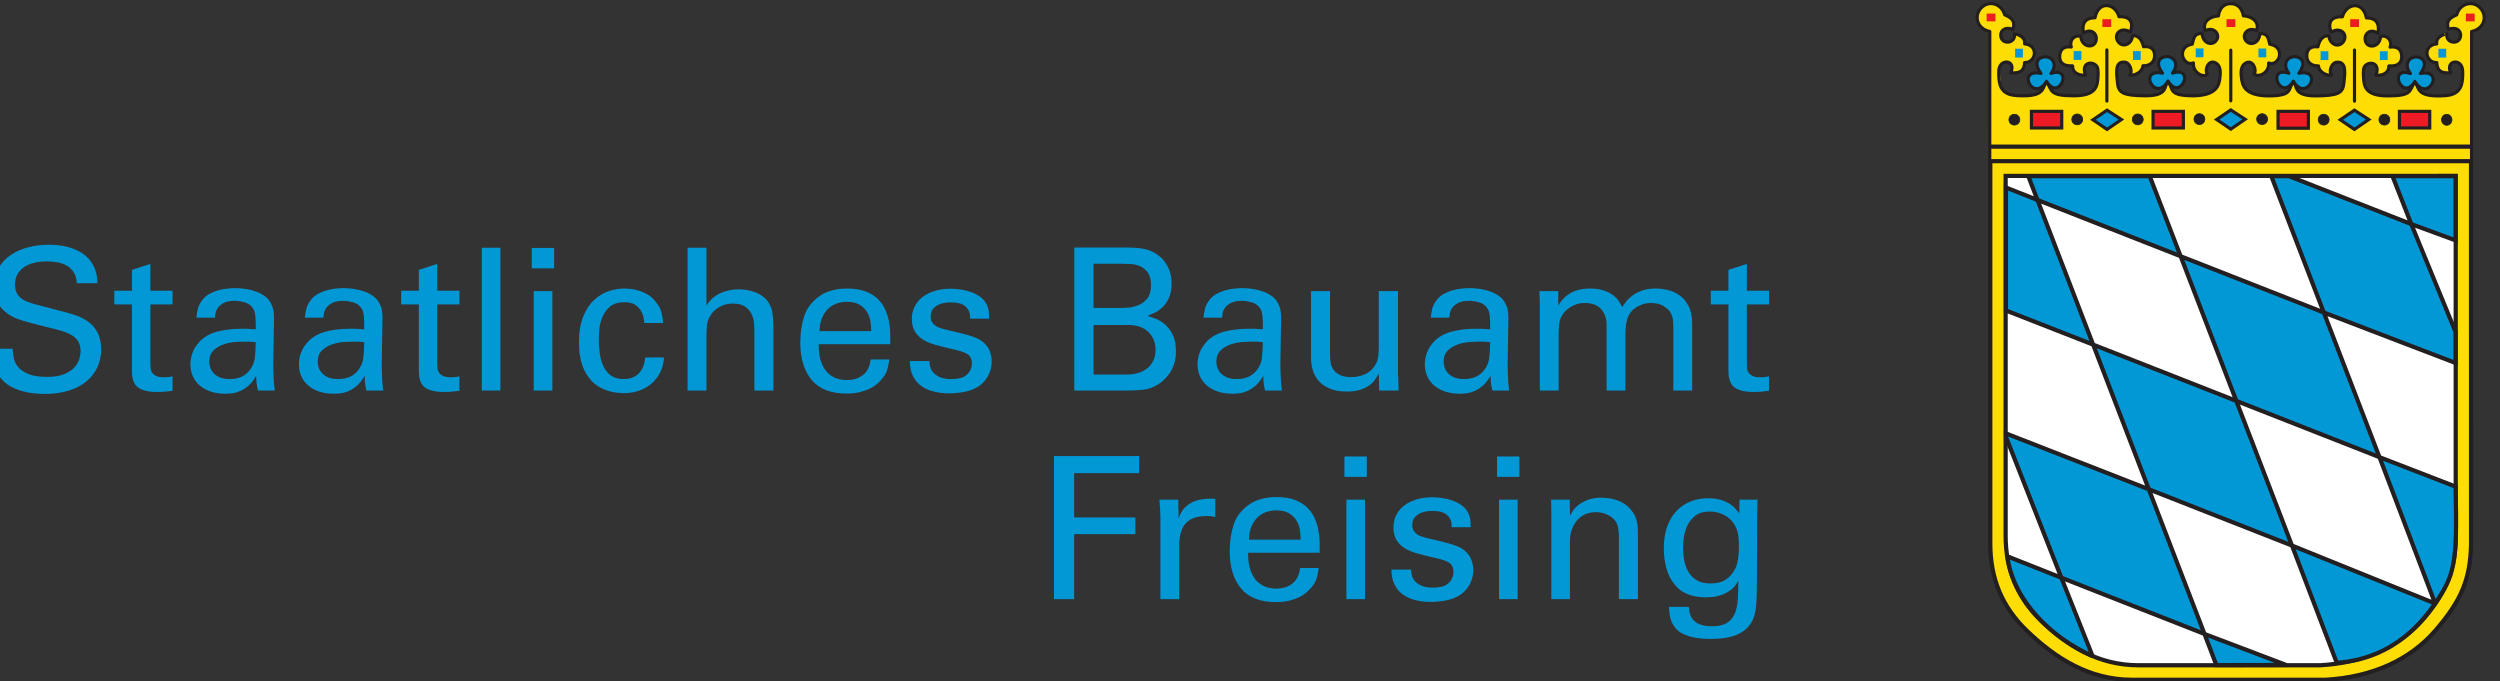 <svg height="86.922" viewBox="0 0 318.866 86.922" width="318.866" xmlns="http://www.w3.org/2000/svg" xmlns:xlink="http://www.w3.org/1999/xlink"><rect x="0" y="0" width="318.866" height="86.922" fill="#333333" stroke="none"/><clipPath id="a"><path d="m0 993h5953v-993h-5953z"/></clipPath><clipPath id="b"><path d="m0 993h5953v-993h-5953z"/></clipPath><clipPath id="c"><path d="m4960.63 796.535v-651.969h489.3v651.969z"/></clipPath><clipPath id="d"><path d="m4960.63 796.535v-651.969h489.3v651.969z"/></clipPath><clipPath id="e"><path d="m4960.63 796.535v-651.969h489.3v651.969z"/></clipPath><clipPath id="f"><path d="m4960.63 796.535v-651.969h489.3v651.969z"/></clipPath><clipPath id="g"><path d="m4960.63 796.535v-651.969h489.3v651.969z"/></clipPath><clipPath id="h"><path d="m4960.63 796.535v-651.969h489.3v651.969z"/></clipPath><clipPath id="i"><path d="m4960.63 796.535v-651.969h489.3v651.969z"/></clipPath><clipPath id="j"><path d="m4960.63 796.535v-651.969h489.3v651.969z"/></clipPath><clipPath id="k"><path d="m4960.63 796.535v-651.969h489.3v651.969z"/></clipPath><clipPath id="l"><path d="m4960.63 796.535v-651.969h489.3v651.969z"/></clipPath><clipPath id="m"><path d="m4960.63 796.535v-651.969h489.3v651.969z"/></clipPath><clipPath id="n"><path d="m4960.63 796.535v-651.969h489.3v651.969z"/></clipPath><clipPath id="o"><path d="m4960.63 796.535v-651.969h489.3v651.969z"/></clipPath><clipPath id="p"><path d="m4960.63 796.535v-651.969h489.3v651.969z"/></clipPath><clipPath id="q"><path d="m4960.63 796.535v-651.969h489.3v651.969z"/></clipPath><clipPath id="r"><path d="m4960.63 796.535v-651.969h489.3v651.969z"/></clipPath><clipPath id="s"><path d="m4960.63 796.535v-651.969h489.3v651.969z"/></clipPath><clipPath id="t"><path d="m4960.63 796.535v-651.969h489.3v651.969z"/></clipPath><clipPath id="u"><path d="m4960.63 796.535v-651.969h489.3v651.969z"/></clipPath><clipPath id="v"><path d="m4960.63 796.535v-651.969h489.3v651.969z"/></clipPath><clipPath id="w"><path d="m4960.63 796.535v-651.969h489.3v651.969z"/></clipPath><clipPath id="x"><path d="m4960.63 796.535v-651.969h489.3v651.969z"/></clipPath><clipPath id="y"><path d="m4960.63 796.535v-651.969h489.3v651.969z"/></clipPath><clipPath id="z"><path d="m4960.63 796.535v-651.969h489.3v651.969z"/></clipPath><clipPath id="A"><path d="m4960.63 796.535v-651.969h489.3v651.969z"/></clipPath><clipPath id="B"><path d="m4960.63 796.535v-651.969h489.3v651.969z"/></clipPath><clipPath id="C"><path d="m4960.63 796.535v-651.969h489.3v651.969z"/></clipPath><clipPath id="D"><path d="m4960.63 796.535v-651.969h489.3v651.969z"/></clipPath><clipPath id="E"><path d="m4960.63 796.535v-651.969h489.3v651.969z"/></clipPath><clipPath id="F"><path d="m4960.63 796.535v-651.969h489.3v651.969z"/></clipPath><clipPath id="G"><path d="m4960.63 796.535v-651.969h489.3v651.969z"/></clipPath><clipPath id="H"><path d="m4960.63 796.535v-651.969h489.3v651.969z"/></clipPath><clipPath id="I"><path d="m4960.63 796.535v-651.969h489.3v651.969z"/></clipPath><clipPath id="J"><path d="m4960.63 796.535v-651.969h489.3v651.969z"/></clipPath><clipPath id="K"><path d="m4960.63 796.535v-651.969h489.3v651.969z"/></clipPath><clipPath id="L"><path d="m4960.63 796.535v-651.969h489.3v651.969z"/></clipPath><clipPath id="M"><path d="m4960.63 796.535v-651.969h489.3v651.969z"/></clipPath><clipPath id="N"><path d="m4960.63 796.535v-651.969h489.3v651.969z"/></clipPath><clipPath id="O"><path d="m4960.63 796.535v-651.969h489.3v651.969z"/></clipPath><clipPath id="P"><path d="m4960.63 796.535v-651.969h489.3v651.969z"/></clipPath><clipPath id="Q"><path d="m4960.63 796.535v-651.969h489.3v651.969z"/></clipPath><clipPath id="R"><path d="m4960.63 796.535v-651.969h489.3v651.969z"/></clipPath><clipPath id="S"><path d="m4960.63 796.535v-651.969h489.3v651.969z"/></clipPath><clipPath id="T"><path d="m4960.63 796.535v-651.969h489.3v651.969z"/></clipPath><clipPath id="U"><path d="m4960.63 796.535v-651.969h489.3v651.969z"/></clipPath><clipPath id="V"><path d="m4960.63 796.535v-651.969h489.3v651.969z"/></clipPath><clipPath id="W"><path d="m4960.63 796.535v-651.969h489.3v651.969z"/></clipPath><clipPath id="X"><path d="m4960.63 796.535v-651.969h489.3v651.969z"/></clipPath><clipPath id="Y"><path d="m4960.63 796.535v-651.969h489.3v651.969z"/></clipPath><clipPath id="Z"><path d="m4960.63 796.535v-651.969h489.3v651.969z"/></clipPath><clipPath id="aa"><path d="m4960.63 796.535v-651.969h489.3v651.969z"/></clipPath><clipPath id="ab"><path d="m4960.63 796.535v-651.969h489.3v651.969z"/></clipPath><clipPath id="ac"><path d="m4960.63 796.535v-651.969h489.3v651.969z"/></clipPath><clipPath id="ad"><path d="m4960.63 796.535v-651.969h489.3v651.969z"/></clipPath><clipPath id="ae"><path d="m4960.63 796.535v-651.969h489.3v651.969z"/></clipPath><clipPath id="af"><path d="m4960.63 796.535v-651.969h489.3v651.969z"/></clipPath><clipPath id="ag"><path d="m4960.63 796.535v-651.969h489.3v651.969z"/></clipPath><clipPath id="ah"><path d="m4960.63 796.535v-651.969h489.3v651.969z"/></clipPath><clipPath id="ai"><path d="m4960.63 796.535v-651.969h489.3v651.969z"/></clipPath><clipPath id="aj"><path d="m4960.63 796.535v-651.969h489.3v651.969z"/></clipPath><clipPath id="ak"><path d="m4960.63 796.535v-651.969h489.3v651.969z"/></clipPath><clipPath id="al"><path d="m4960.63 796.535v-651.969h489.3v651.969z"/></clipPath><clipPath id="am"><path d="m4960.63 796.535v-651.969h489.3v651.969z"/></clipPath><path clip-path="url(#a)" d="m4076.81 223.938h19.38v62.32h58.71v15.961h-58.71v42.558h62.32v16.34h-81.7zm102.09 0h18.05v50.73c0 4.051.38 7.852 1.14 11.398.76 3.547 2.09 6.618 3.99 9.215 1.9 2.594 4.53 4.625 7.88 6.082 3.36 1.453 7.7 2.184 13.02 2.184h2.85c.88 0 1.64-.067 2.28-.192 1.52-.253 2.66-.507 3.42-.757v17.48c-1.52.125-3.3.188-5.32.188-2.03 0-4.37-.188-7.03-.571-2.03-.254-4.18-.757-6.46-1.519-2.28-.758-4.5-1.867-6.65-3.324-2.16-1.457-4.09-3.325-5.8-5.606-1.71-2.277-3.01-5.066-3.89-8.359l-.38 18.429h-18.05c.25-3.168.47-6.363.66-9.593.19-3.231.29-6.493.29-9.785zm84.91 57c.12 5.32 1.01 9.75 2.66 13.3 1.64 3.543 3.7 6.426 6.17 8.645 2.47 2.215 5.23 3.801 8.27 4.75s6.01 1.426 8.93 1.426c5.44 0 9.75-1.047 12.92-3.137 3.16-2.09 5.54-4.594 7.12-7.504 1.58-2.918 2.57-5.984 2.95-9.215.38-3.23.57-5.984.57-8.265zm67.83-12.54v9.309c0 3.672-.35 7.504-1.05 11.496-.7 3.988-1.87 7.914-3.51 11.777-1.65 3.864-3.99 7.348-7.03 10.454-3.04 3.101-7 5.601-11.88 7.504-4.88 1.898-10.86 2.847-17.95 2.847-1.4 0-3.11-.062-5.13-.187-2.03-.129-4.21-.446-6.56-.95-2.34-.507-4.75-1.207-7.22-2.089-2.47-.891-4.84-2.157-7.12-3.801-7.48-5.195-12.48-11.625-15.01-19.285-2.54-7.664-3.8-16.184-3.8-25.555 0-15.078 3.61-26.98 10.83-35.723 7.22-8.738 18.36-13.109 33.44-13.109 4.81 0 9.02.445 12.63 1.332s6.75 1.961 9.41 3.23c2.66 1.262 4.87 2.661 6.65 4.18 1.77 1.52 3.16 2.848 4.18 3.988 3.42 3.672 5.57 7.317 6.46 10.926.88 3.61 1.45 6.617 1.71 9.024h-17.86c-.76-6.84-3.23-11.844-7.41-15.008-4.18-3.168-9.19-4.75-15.01-4.75-4.94 0-9.16.855-12.64 2.562-3.48 1.711-6.33 4.118-8.55 7.223-2.22 3.102-3.83 6.742-4.84 10.926-1.02 4.179-1.46 8.738-1.33 13.679zm25.63-44.46h17.86v95.378h-17.86zm-1.9 117.23h21.47v19.57h-21.47zm45.1-88.922c0-5.699 1.02-10.543 3.05-14.535 2.02-3.988 4.77-7.188 8.26-9.594 3.48-2.406 7.47-4.152 11.97-5.226 4.49-1.075 9.15-1.614 13.96-1.614 4.94 0 9.85.446 14.73 1.328 4.87.891 9.4 2.598 13.58 5.133 3.55 2.153 6.59 5.383 9.12 9.688 2.54 4.304 3.81 9.121 3.81 14.441 0 3.039-.55 6.11-1.62 9.215-1.08 3.102-2.95 5.918-5.61 8.453-1.39 1.266-2.91 2.375-4.56 3.328-1.64.95-3.83 1.899-6.55 2.848-2.73.949-6.21 1.965-10.45 3.043-4.25 1.074-9.66 2.375-16.25 3.894-1.27.379-2.66.79-4.18 1.235-1.52.441-2.97 1.105-4.37 1.996-1.39.883-2.56 2.055-3.51 3.512s-1.42 3.261-1.42 5.418c0 3.418.88 6.046 2.66 7.882 1.77 1.836 3.79 3.2 6.07 4.086 2.29.883 4.47 1.391 6.56 1.52 2.09.125 3.45.191 4.08.191 1.65 0 3.55-.129 5.7-.383 2.16-.253 4.21-.917 6.18-1.992 1.96-1.078 3.58-2.66 4.84-4.75 1.27-2.09 1.84-4.91 1.71-8.457h18.24c0 2.028-.09 4.18-.28 6.461s-.92 4.75-2.19 7.41c-1.39 2.786-3.41 5.129-6.07 7.032-2.66 1.898-5.58 3.418-8.75 4.558-3.16 1.141-6.46 1.961-9.88 2.469-3.42.504-6.65.762-9.69.762-5.57 0-10.64-.7-15.2-2.09-4.55-1.395-8.45-3.324-11.68-5.797-3.23-2.469-5.77-5.508-7.6-9.117-1.84-3.614-2.75-7.571-2.75-11.875 0-4.942.98-8.996 2.94-12.16 1.96-3.168 4.59-5.766 7.88-7.793 3.3-2.028 7.19-3.676 11.69-4.938 4.49-1.269 9.22-2.473 14.15-3.609 3.55-.762 6.66-1.524 9.32-2.281 2.66-.762 4.84-1.618 6.55-2.567s2.97-2.183 3.8-3.703c.82-1.52 1.24-3.422 1.24-5.699 0-3.297-1.02-6.274-3.05-8.934-1.9-2.406-4.24-4.019-7.02-4.844-2.79-.824-6.02-1.234-9.7-1.234-4.3 0-7.82.57-10.54 1.711-2.73 1.141-4.88 2.562-6.46 4.273-1.59 1.711-2.63 3.579-3.14 5.606-.5 2.023-.75 3.926-.75 5.699zm103.17-28.308h17.86v95.378h-17.86zm-1.9 117.23h21.47v19.57h-21.47zm52.05-117.23h17.85v54.91c0 4.812.7 8.992 2.09 12.539 1.4 3.547 3.23 6.523 5.52 8.929 2.27 2.407 4.9 4.18 7.88 5.321 2.98 1.14 6.11 1.711 9.41 1.711 3.03 0 6.04-.539 9.02-1.618 2.98-1.074 5.6-2.691 7.89-4.843 2.15-2.157 3.54-4.625 4.18-7.41.63-2.789.94-5.766.94-8.93v-60.609h18.25v64.789c0 7.343-1.4 13.171-4.18 17.48-2.79 4.305-6.09 7.566-9.89 9.785-3.8 2.215-7.63 3.641-11.49 4.274-3.87.632-6.87.953-9.03.953-5.44 0-10-.731-13.68-2.188-3.67-1.457-6.68-3.133-9.02-5.035-2.35-1.898-4.12-3.801-5.32-5.699-1.21-1.899-2.06-3.359-2.57-4.371l-.19 15.39h-17.86l.2-11.019zm139.23 18.238c-3.43 2.152-6.09 4.91-7.98 8.265-1.9 3.356-3.2 7.032-3.9 11.02-.7 3.992-1.05 7.82-1.05 11.496 0 3.039.29 6.555.86 10.547.57 3.988 1.74 7.789 3.51 11.398 1.78 3.61 4.34 6.68 7.7 9.215 3.36 2.531 7.89 3.801 13.59 3.801 4.05 0 7.88-.762 11.49-2.281 3.61-1.52 6.62-3.547 9.03-6.078 2.4-2.536 4.24-5.606 5.51-9.215 1.26-3.614 1.9-8.457 1.9-14.535 0-4.309-.16-7.918-.48-10.832s-.76-5.387-1.33-7.411c-.57-2.027-1.27-3.738-2.09-5.128-.82-1.395-1.68-2.727-2.57-3.993-2.15-2.914-4.84-5.222-8.07-6.933s-7.5-2.567-12.82-2.567c-5.45 0-9.89 1.078-13.3 3.231zm-26.41-25.649c.12-2.152.31-4.398.57-6.746.25-2.34.82-4.652 1.71-6.933.88-2.282 2.15-4.465 3.79-6.555 1.65-2.09 3.93-3.895 6.85-5.414 2.91-1.524 6.58-2.758 11.02-3.707 4.43-.949 9.81-1.426 16.15-1.426 3.29 0 6.84.192 10.64.57 3.8.379 7.5 1.141 11.11 2.282 3.61 1.14 7 2.847 10.17 5.129 3.16 2.281 5.76 5.32 7.79 9.121.88 1.773 1.64 3.769 2.28 5.984.63 2.219 1.1 4.844 1.42 7.887.32 3.039.54 6.648.67 10.828.12 4.18.18 9.121.18 14.82l.2 59.66.38 17.289h-17.29l-.2-13.109c-1.01 1.266-2.21 2.723-3.6 4.371-1.4 1.645-3.27 3.231-5.61 4.75-2.34 1.52-5.2 2.785-8.55 3.801-3.36 1.012-7.44 1.519-12.25 1.519-5.83 0-11.31-.984-16.44-2.945-5.13-1.965-9.63-4.941-13.49-8.93-3.86-3.992-6.9-8.996-9.12-15.011-2.22-6.016-3.33-13.078-3.33-21.184 0-6.461.8-12.73 2.38-18.812 1.58-6.078 4.4-11.528 8.46-16.34 2.02-2.535 4.27-4.559 6.74-6.078 2.47-1.52 5-2.692 7.6-3.516 2.59-.824 5.19-1.394 7.79-1.711 2.6-.316 4.97-.473 7.12-.473 1.4 0 3.46.094 6.18.286 2.72.187 5.64.82 8.74 1.898 3.1 1.074 6.14 2.691 9.12 4.844 2.98 2.152 5.42 5.195 7.32 9.121 0-6.461-.16-12.383-.48-17.766s-1.27-10.004-2.85-13.871c-1.58-3.859-4.08-6.867-7.5-9.023-3.42-2.153-8.24-3.231-14.44-3.231-4.18 0-7.67.477-10.45 1.426-2.79.949-5.04 2.25-6.75 3.895-1.71 1.648-2.94 3.609-3.71 5.89-.75 2.281-1.2 4.75-1.32 7.41z" fill="#0298d6" transform="matrix(.133 0 0 -.133 -407.789 106.198)"/><path clip-path="url(#b)" d="m3058.42 464.027c0-1.648.06-3.547.19-5.699.12-2.156.44-4.437.95-6.84.5-2.41 1.3-4.91 2.37-7.508 1.08-2.597 2.57-5.16 4.47-7.695 2.66-3.418 5.89-6.172 9.69-8.262 3.8-2.089 7.7-3.675 11.68-4.75 4-1.074 7.86-1.773 11.59-2.089 3.74-.317 6.94-.477 9.6-.477 8.74 0 16.5 1.078 23.27 3.231 6.78 2.152 12.45 5.16 17.01 9.023s8.01 8.391 10.35 13.586c2.35 5.191 3.52 10.832 3.52 16.91 0 1.391-.13 3.231-.38 5.512-.26 2.277-.83 4.683-1.71 7.219-.89 2.531-2.25 5.062-4.09 7.597-1.83 2.535-4.34 4.875-7.5 7.031-2.03 1.266-3.93 2.344-5.7 3.231-1.78.887-4.15 1.805-7.12 2.754-2.98.953-6.94 2.058-11.88 3.328-4.94 1.262-11.46 2.973-19.57 5.129-4.18 1.012-7.82 2.055-10.93 3.133-3.1 1.074-5.67 2.375-7.69 3.894-2.03 1.524-3.55 3.356-4.56 5.512-1.02 2.152-1.52 4.75-1.52 7.789 0 6.84 2.69 12.258 8.08 16.246 5.38 3.988 12.82 5.984 22.32 5.984 3.42 0 6.77-.285 10.07-.855 3.29-.57 6.3-1.613 9.02-3.133 2.73-1.519 4.98-3.644 6.75-6.367s2.78-6.238 3.04-10.543h19.76c-.13 1.391-.26 3.008-.38 4.844-.13 1.836-.48 3.769-1.05 5.797-.57 2.023-1.39 4.113-2.46 6.269-1.08 2.152-2.57 4.305-4.47 6.457-2.79 3.043-5.93 5.445-9.41 7.223-3.48 1.773-7 3.133-10.54 4.086-3.55.949-6.97 1.547-10.26 1.804-3.3.25-6.08.379-8.36.379-6.46 0-12.83-.793-19.1-2.371-6.27-1.582-11.84-3.988-16.72-7.211-4.87-3.226-8.83-7.367-11.87-12.425-3.04-5.059-4.56-11.067-4.56-18.024 0-4.555.98-9.234 2.95-14.039 1.96-4.805 5.72-9.105 11.3-12.898 1.77-1.141 3.73-2.184 5.89-3.133 2.15-.949 4.68-1.867 7.6-2.75 2.91-.887 6.3-1.836 10.16-2.848 3.87-1.012 8.39-2.148 13.59-3.414 4.81-1.137 9.15-2.273 13.01-3.414 3.87-1.137 7.19-2.527 9.98-4.172 2.78-1.644 4.91-3.703 6.36-6.168 1.46-2.465 2.19-5.594 2.19-9.39 0-1.77-.35-4.016-1.05-6.735-.69-2.719-2.15-5.41-4.37-8.062-2.22-2.657-5.44-4.934-9.68-6.832-4.25-1.899-9.92-2.844-17.01-2.844-7.86 0-14 .973-18.43 2.926-4.43 1.945-7.7 4.304-9.79 7.074-2.09 2.766-3.39 5.691-3.89 8.773-.51 3.078-.83 5.817-.95 8.207zm117.28 42.559h16.91v-63.648c0-7.856 1.97-13.208 5.89-16.055 3.93-2.852 10.01-4.278 18.25-4.278 3.29 0 6.17.129 8.64.383s4.53.508 6.18.758v13.871c-.77-.254-1.94-.476-3.52-.664-1.59-.191-3.26-.285-5.03-.285-3.17 0-5.61.441-7.32 1.328s-2.98 1.965-3.8 3.231c-.83 1.265-1.3 2.66-1.42 4.179-.13 1.52-.19 2.852-.19 3.992v57.188h21.28v13.109h-21.28v25.653l-17.68-5.7v-19.953h-16.91zm135.3-44.934c-.12-2.468-.32-4.656-.57-6.554-.25-1.903-.66-3.61-1.23-5.129-.57-1.524-1.36-3.106-2.38-4.75-4.43-6.84-11.21-10.262-20.33-10.262-4.05 0-7.35.57-9.88 1.711s-4.53 2.562-5.98 4.273c-1.46 1.711-2.47 3.516-3.04 5.414-.57 1.903-.86 3.614-.86 5.133 0 4.813 1.46 8.547 4.37 11.207 2.92 2.66 6.3 4.59 10.17 5.797 3.86 1.203 7.69 1.899 11.49 2.09s6.59.285 8.36.285c2.15 0 3.99-.031 5.51-.094 1.52-.066 3.1-.222 4.75-.476-.13-3.297-.25-6.176-.38-8.645zm18.62-37.714c-.38 2.402-.66 4.941-.85 7.597-.19 2.66-.32 5.133-.38 7.41-.07 2.282-.13 4.243-.19 5.891-.07 1.644-.1 2.66-.1 3.043l.76 45.598c0 2.152-.16 4.398-.47 6.746-.32 2.34-1.24 4.968-2.76 7.882-1.27 2.407-3.1 4.497-5.51 6.274-2.41 1.769-5.13 3.226-8.17 4.367s-6.3 1.996-9.78 2.567c-3.49.57-6.94.855-10.36.855-2.53 0-5.22-.16-8.07-.477-2.85-.316-5.64-.855-8.36-1.613-2.73-.762-5.36-1.805-7.89-3.137-2.53-1.328-4.69-3.007-6.46-5.035-2.78-3.293-4.53-6.492-5.22-9.593-.7-3.106-1.18-5.922-1.43-8.458h17.86c0 .887.16 2.25.48 4.086.31 1.836 1.1 3.641 2.37 5.414 1.27 1.774 3.17 3.329 5.7 4.657 2.53 1.332 6.08 1.996 10.64 1.996 2.53 0 5.48-.445 8.84-1.332 3.35-.887 5.92-2.535 7.69-4.938.89-1.015 1.55-2.156 2-3.422.44-1.265.76-2.691.95-4.273.19-1.586.31-3.484.38-5.699.06-2.219.09-4.785.09-7.696-2.79.25-5.06.411-6.84.473-1.77.063-3.8.098-6.08.098-1.9 0-4.21-.067-6.93-.192-2.73-.129-5.61-.414-8.65-.855-3.04-.445-6.08-1.078-9.12-1.899-3.04-.828-5.83-1.933-8.36-3.328-3.54-2.027-6.4-4.273-8.55-6.742-2.15-2.473-3.83-4.941-5.03-7.41-1.21-2.473-2.03-4.91-2.47-7.316-.45-2.407-.67-4.559-.67-6.461 0-3.926.73-7.598 2.19-11.02 1.45-3.418 3.61-6.398 6.46-8.93 2.85-2.535 6.36-4.531 10.54-5.984s8.99-2.184 14.44-2.184c2.03 0 4.28.161 6.75.473 2.47.32 5.03 1.078 7.69 2.281s5.29 2.946 7.89 5.227c2.59 2.277 4.97 5.379 7.12 9.309 0-2.536.13-4.942.38-7.219.25-2.281.7-4.629 1.33-7.031zm85.41 37.714c-.13-2.468-.32-4.656-.57-6.554-.26-1.903-.67-3.61-1.24-5.129-.57-1.524-1.36-3.106-2.37-4.75-4.44-6.84-11.21-10.262-20.33-10.262-4.06 0-7.35.57-9.88 1.711-2.54 1.141-4.53 2.562-5.99 4.273-1.45 1.711-2.47 3.516-3.04 5.414-.57 1.903-.85 3.614-.85 5.133 0 4.813 1.45 8.547 4.37 11.207 2.91 2.66 6.3 4.59 10.16 5.797 3.87 1.203 7.7 1.899 11.5 2.09s6.58.285 8.36.285c2.15 0 3.99-.031 5.51-.094 1.52-.066 3.1-.222 4.75-.476-.13-3.297-.26-6.176-.38-8.645zm18.62-37.714c-.38 2.402-.67 4.941-.86 7.597-.19 2.66-.32 5.133-.38 7.41-.06 2.282-.12 4.243-.19 5.891-.06 1.644-.09 2.66-.09 3.043l.76 45.598c0 2.152-.16 4.398-.48 6.746-.32 2.34-1.23 4.968-2.75 7.882-1.27 2.407-3.11 4.497-5.51 6.274-2.41 1.769-5.13 3.226-8.17 4.367s-6.3 1.996-9.79 2.567c-3.48.57-6.93.855-10.35.855-2.54 0-5.23-.16-8.08-.477-2.85-.316-5.63-.855-8.36-1.613-2.72-.762-5.35-1.805-7.88-3.137-2.54-1.328-4.69-3.007-6.46-5.035-2.79-3.293-4.53-6.492-5.23-9.593-.7-3.106-1.17-5.922-1.42-8.458h17.86c0 .887.16 2.25.47 4.086.32 1.836 1.11 3.641 2.38 5.414 1.26 1.774 3.16 3.329 5.7 4.657 2.53 1.332 6.08 1.996 10.64 1.996 2.53 0 5.47-.445 8.83-1.332s5.92-2.535 7.7-4.938c.88-1.015 1.55-2.156 1.99-3.422.45-1.265.76-2.691.95-4.273.19-1.586.32-3.484.38-5.699.07-2.219.1-4.785.1-7.696-2.79.25-5.07.411-6.84.473-1.78.063-3.8.098-6.08.098-1.9 0-4.22-.067-6.94-.192-2.72-.129-5.6-.414-8.64-.855-3.04-.445-6.08-1.078-9.12-1.899-3.04-.828-5.83-1.933-8.36-3.328-3.55-2.027-6.4-4.273-8.55-6.742-2.16-2.473-3.84-4.941-5.04-7.41-1.2-2.473-2.02-4.91-2.47-7.316-.44-2.407-.66-4.559-.66-6.461 0-3.926.72-7.598 2.18-11.02 1.46-3.418 3.61-6.398 6.46-8.93 2.85-2.535 6.37-4.531 10.55-5.984s8.99-2.184 14.44-2.184c2.02 0 4.27.161 6.74.473 2.47.32 5.04 1.078 7.7 2.281s5.29 2.946 7.88 5.227c2.6 2.277 4.97 5.379 7.13 9.309 0-2.536.12-4.942.38-7.219.25-2.281.69-4.629 1.33-7.031zm17.17 82.648h16.91v-63.648c0-7.856 1.97-13.208 5.9-16.055 3.92-2.852 10-4.278 18.23-4.278 3.3 0 6.18.129 8.65.383s4.53.508 6.17.758v13.871c-.76-.254-1.93-.476-3.51-.664-1.59-.191-3.26-.285-5.04-.285-3.17 0-5.6.441-7.31 1.328s-2.98 1.965-3.8 3.231c-.83 1.265-1.3 2.66-1.43 4.179-.13 1.52-.19 2.852-.19 3.992v57.188h21.28v13.109h-21.28v25.653l-17.67-5.7v-19.953h-16.91zm77.25-82.648h17.87v136.988h-17.87zm49.86 0h17.86v95.378h-17.86zm-1.9 117.23h21.47v19.57h-21.47zm126.05-52.441c-.26 2.66-.76 5.859-1.52 9.593-.76 3.739-2.92 7.633-6.46 11.688-2.16 2.66-4.6 4.75-7.32 6.269-2.72 1.52-5.44 2.688-8.17 3.516-2.72.82-5.32 1.359-7.79 1.613s-4.46.379-5.98.379c-4.82 0-9.76-.824-14.82-2.469-5.07-1.648-9.74-4.433-14.02-8.359s-7.8-9.215-10.55-15.863c-2.75-6.653-4.12-14.918-4.12-24.797 0-4.942.31-9.309.96-13.109.64-3.801 1.5-7.157 2.59-10.071 1.08-2.914 2.33-5.449 3.74-7.601 1.41-2.153 2.82-4.055 4.22-5.7 2.56-2.785 5.34-5.003 8.32-6.648 2.99-1.648 5.91-2.883 8.76-3.707 2.85-.82 5.54-1.359 8.08-1.613 2.53-.254 4.62-.379 6.27-.379 5.82 0 11.08.918 15.77 2.754 4.68 1.836 8.67 4.304 11.97 7.41 3.29 3.101 5.85 6.711 7.69 10.828s2.88 8.519 3.14 13.207h-18.05c-.13-2.281-.57-4.656-1.33-7.125-.76-2.473-1.94-4.723-3.52-6.746-1.58-2.027-3.67-3.676-6.27-4.942-2.6-1.265-5.79-1.898-9.59-1.898-4.82 0-8.74 1.047-11.78 3.137s-5.45 4.906-7.22 8.453c-1.78 3.543-3.01 7.566-3.71 12.066-.69 4.492-1.04 9.215-1.04 14.153 0 1.773.12 4.656.38 8.644.25 3.992 1.14 8.012 2.66 12.067 1.52 4.054 3.95 7.601 7.31 10.64s8.14 4.559 14.35 4.559c4.3 0 7.69-.824 10.16-2.469 2.47-1.648 4.34-3.582 5.61-5.797 1.26-2.215 2.09-4.433 2.47-6.648.38-2.219.63-3.895.76-5.035zm23.4-64.789h18.06v50.539c0 2.914.12 6.332.37 10.261.26 3.922 1.14 7.219 2.66 9.879.64 1.141 1.53 2.438 2.66 3.895 1.15 1.453 2.63 2.851 4.47 4.179 1.84 1.332 4.02 2.438 6.56 3.325 2.53.886 5.44 1.332 8.74 1.332 5.06 0 8.99-1.016 11.78-3.039 2.78-2.028 4.84-4.465 6.17-7.317 1.33-2.851 2.09-5.797 2.28-8.836s.29-5.636.29-7.789v-56.429h18.24v59.66c0 3.418-.1 6.332-.29 8.738s-.41 4.465-.67 6.176c-.25 1.711-.57 3.101-.94 4.179-.38 1.075-.83 2.122-1.33 3.137-1.4 2.91-3.27 5.348-5.61 7.313-2.35 1.964-4.91 3.515-7.69 4.656-2.79 1.141-5.64 1.961-8.55 2.469-2.92.507-5.64.761-8.18.761-6.71 0-12.82-1.363-18.33-4.086-5.51-2.726-9.72-6.621-12.63-11.683v55.668h-18.06zm126.5 57c.13 5.32 1.02 9.75 2.66 13.3 1.65 3.543 3.71 6.426 6.18 8.645 2.47 2.215 5.23 3.801 8.27 4.75s6.01 1.426 8.93 1.426c5.44 0 9.75-1.047 12.92-3.137 3.16-2.09 5.54-4.594 7.12-7.504 1.58-2.918 2.57-5.984 2.95-9.215.38-3.23.57-5.984.57-8.265zm67.84-12.54v9.309c0 3.672-.36 7.504-1.05 11.496-.7 3.988-1.87 7.914-3.51 11.777-1.65 3.864-3.99 7.348-7.03 10.454-3.04 3.101-7 5.601-11.88 7.504-4.88 1.898-10.86 2.847-17.96 2.847-1.39 0-3.1-.062-5.12-.187-2.03-.129-4.22-.446-6.56-.95-2.34-.507-4.75-1.207-7.22-2.089-2.47-.891-4.85-2.157-7.12-3.801-7.48-5.195-12.48-11.625-15.01-19.285-2.54-7.664-3.81-16.184-3.81-25.555 0-15.078 3.62-26.98 10.84-35.723 7.22-8.738 18.36-13.109 33.44-13.109 4.81 0 9.02.445 12.63 1.332s6.75 1.961 9.41 3.23c2.66 1.262 4.87 2.661 6.65 4.18 1.77 1.52 3.16 2.848 4.18 3.988 3.42 3.672 5.57 7.317 6.46 10.926.88 3.61 1.45 6.617 1.71 9.024h-17.86c-.76-6.84-3.23-11.844-7.41-15.008-4.18-3.168-9.19-4.75-15.01-4.75-4.95 0-9.16.855-12.64 2.562-3.49 1.711-6.33 4.118-8.55 7.223-2.22 3.102-3.83 6.742-4.85 10.926-1.01 4.179-1.45 8.738-1.32 13.679zm18.81-16.152c0-5.699 1.01-10.543 3.04-14.535 2.02-3.988 4.78-7.188 8.26-9.594s7.47-4.152 11.97-5.226c4.49-1.075 9.15-1.614 13.97-1.614 4.93 0 9.84.446 14.72 1.328 4.87.891 9.41 2.598 13.59 5.133 3.54 2.153 6.58 5.383 9.12 9.688 2.53 4.304 3.8 9.121 3.8 14.441 0 3.039-.55 6.11-1.62 9.215-1.08 3.102-2.94 5.918-5.6 8.453-1.4 1.266-2.92 2.375-4.56 3.328-1.65.95-3.84 1.899-6.56 2.848s-6.21 1.965-10.45 3.043c-4.24 1.074-9.66 2.375-16.24 3.894-1.27.379-2.66.79-4.18 1.235-1.52.441-2.98 1.105-4.37 1.996-1.4.883-2.57 2.055-3.52 3.512s-1.42 3.261-1.42 5.418c0 3.418.88 6.046 2.66 7.882 1.77 1.836 3.8 3.2 6.08 4.086 2.28.883 4.46 1.391 6.55 1.52 2.09.125 3.45.191 4.09.191 1.64 0 3.54-.129 5.7-.383 2.15-.253 4.21-.917 6.17-1.992 1.96-1.078 3.58-2.66 4.85-4.75 1.26-2.09 1.83-4.91 1.71-8.457h18.24c0 2.028-.1 4.18-.29 6.461s-.92 4.75-2.18 7.41c-1.4 2.786-3.42 5.129-6.08 7.032-2.66 1.898-5.58 3.418-8.74 4.558-3.17 1.141-6.46 1.961-9.88 2.469-3.42.504-6.66.762-9.69.762-5.58 0-10.64-.7-15.2-2.09-4.56-1.395-8.46-3.324-11.69-5.797-3.23-2.469-5.76-5.508-7.6-9.117-1.83-3.614-2.75-7.571-2.75-11.875 0-4.942.98-8.996 2.94-12.16 1.96-3.168 4.59-5.766 7.89-7.793 3.29-2.028 7.18-3.676 11.68-4.938 4.5-1.269 9.22-2.473 14.16-3.609 3.54-.762 6.65-1.524 9.31-2.281 2.66-.762 4.84-1.618 6.55-2.567s2.98-2.183 3.8-3.703 1.24-3.422 1.24-5.699c0-3.297-1.02-6.274-3.05-8.934-1.89-2.406-4.24-4.019-7.02-4.844-2.79-.824-6.02-1.234-9.69-1.234-4.31 0-7.82.57-10.55 1.711-2.72 1.141-4.88 2.562-6.46 4.273s-2.63 3.579-3.13 5.606c-.51 2.023-.76 3.926-.76 5.699zm176.13 34.582h33.25c8.36 0 14.82-2.25 19.38-6.746s6.84-10.164 6.84-17.004c0-3.93-.7-7.383-2.09-10.355-1.4-2.977-3.33-5.45-5.8-7.41-2.47-1.965-5.32-3.454-8.55-4.465-3.23-1.016-6.74-1.52-10.54-1.52h-32.49zm0 58.707h27.36c2.66 0 5.57-.094 8.74-.281 3.16-.191 6.17-.953 9.02-2.281 2.85-1.332 5.23-3.391 7.13-6.176 1.9-2.789 2.85-6.777 2.85-11.969 0-5.449-1.18-9.629-3.52-12.543s-5.1-5.031-8.26-6.363c-3.17-1.328-6.34-2.121-9.5-2.375-3.17-.254-5.58-.379-7.22-.379h-26.6zm-18.43-121.597h49.97c5.44 0 10.76.25 15.96.757 5.19.508 10.19 2.344 15.01 5.512 1.14.762 2.62 1.93 4.46 3.516 1.84 1.582 3.67 3.64 5.51 6.175 1.84 2.532 3.39 5.571 4.65 9.118 1.27 3.547 1.91 7.664 1.91 12.351 0 6.586-1.05 11.969-3.14 16.149-2.09 4.179-4.59 7.507-7.5 9.976-2.92 2.469-5.93 4.274-9.03 5.414-3.1 1.141-5.67 2.028-7.69 2.66 1.64.633 3.8 1.551 6.45 2.754 2.66 1.203 5.23 2.946 7.7 5.227s4.59 5.254 6.37 8.93c1.77 3.671 2.66 8.359 2.66 14.058 0 5.445-.89 10.168-2.66 14.156-1.78 3.993-4.12 7.442-7.03 10.356-2.16 2.023-4.38 3.707-6.65 5.035-2.28 1.328-4.82 2.375-7.6 3.137-2.79.758-5.83 1.261-9.13 1.519-3.29.25-7.02.379-11.2.379h-49.02zm180.47 37.714c-.12-2.468-.31-4.656-.57-6.554-.25-1.903-.66-3.61-1.23-5.129-.57-1.524-1.36-3.106-2.37-4.75-4.44-6.84-11.22-10.262-20.33-10.262-4.06 0-7.35.57-9.88 1.711-2.54 1.141-4.53 2.562-5.99 4.273s-2.47 3.516-3.04 5.414c-.57 1.903-.85 3.614-.85 5.133 0 4.813 1.45 8.547 4.37 11.207 2.91 2.66 6.3 4.59 10.16 5.797 3.86 1.203 7.7 1.899 11.5 2.09s6.58.285 8.36.285c2.15 0 3.98-.031 5.51-.094 1.52-.066 3.1-.222 4.75-.476-.13-3.297-.26-6.176-.39-8.645zm18.63-37.714c-.38 2.402-.67 4.941-.86 7.597-.19 2.66-.32 5.133-.38 7.41-.06 2.282-.13 4.243-.19 5.891-.07 1.644-.09 2.66-.09 3.043l.75 45.598c0 2.152-.16 4.398-.47 6.746-.31 2.34-1.23 4.968-2.75 7.882-1.27 2.407-3.11 4.497-5.51 6.274-2.41 1.769-5.13 3.226-8.17 4.367-3.05 1.141-6.31 1.996-9.79 2.567-3.49.57-6.93.855-10.35.855-2.54 0-5.23-.16-8.08-.477-2.85-.316-5.64-.855-8.36-1.613-2.72-.762-5.35-1.805-7.88-3.137-2.54-1.328-4.69-3.007-6.46-5.035-2.79-3.293-4.54-6.492-5.23-9.593-.7-3.106-1.17-5.922-1.42-8.458h17.86c0 .887.15 2.25.47 4.086s1.11 3.641 2.37 5.414c1.27 1.774 3.17 3.329 5.71 4.657 2.53 1.332 6.08 1.996 10.63 1.996 2.54 0 5.48-.445 8.84-1.332s5.92-2.535 7.7-4.938c.88-1.015 1.55-2.156 1.99-3.422.44-1.265.76-2.691.95-4.273.19-1.586.32-3.484.38-5.699.06-2.219.1-4.785.1-7.696-2.79.25-5.07.411-6.84.473-1.78.063-3.8.098-6.08.098-1.9 0-4.22-.067-6.94-.192-2.72-.129-5.6-.414-8.64-.855-3.05-.445-6.08-1.078-9.12-1.899-3.04-.828-5.83-1.933-8.36-3.328-3.55-2.027-6.4-4.273-8.55-6.742-2.16-2.473-3.84-4.941-5.04-7.41-1.21-2.473-2.03-4.91-2.47-7.316-.44-2.407-.67-4.559-.67-6.461 0-3.926.73-7.598 2.19-11.02 1.46-3.418 3.61-6.398 6.46-8.93 2.85-2.535 6.37-4.531 10.55-5.984s8.99-2.184 14.44-2.184c2.02 0 4.27.161 6.74.473 2.47.32 5.03 1.078 7.69 2.281s5.29 2.946 7.89 5.227c2.6 2.277 4.97 5.379 7.13 9.309 0-2.536.12-4.942.38-7.219.25-2.281.69-4.629 1.33-7.031zm27.91 95.378v-64.031c0-4.687.69-9.023 2.09-13.012 1.39-3.992 3.51-7.41 6.36-10.261 2.85-2.852 6.43-5.067 10.74-6.649 4.3-1.582 9.43-2.375 15.39-2.375 5.06 0 9.37.602 12.92 1.805 3.54 1.203 6.46 2.66 8.74 4.367 2.28 1.711 4.08 3.578 5.41 5.606 1.33 2.027 2.44 3.863 3.33 5.511l.38-16.339h18.62c0 1.265-.03 2.847-.1 4.75-.06 1.898-.13 3.734-.19 5.507-.07 1.774-.13 3.356-.19 4.75-.06 1.395-.09 2.344-.09 2.852v77.519h-18.43v-53.961c0-2.406-.16-5.257-.48-8.546-.32-3.297-1.49-6.399-3.51-9.313-2.54-3.801-5.8-6.523-9.79-8.168-3.99-1.648-8.2-2.473-12.63-2.473-4.56 0-8.17.668-10.83 1.997-2.66 1.332-4.72 3.007-6.18 5.035-1.45 2.023-2.37 4.304-2.75 6.84-.38 2.531-.57 4.941-.57 7.218v61.371zm171.43-57.664c-.13-2.468-.32-4.656-.57-6.554-.25-1.903-.66-3.61-1.23-5.129-.57-1.524-1.36-3.106-2.38-4.75-4.43-6.84-11.21-10.262-20.33-10.262-4.05 0-7.35.57-9.88 1.711s-4.53 2.562-5.98 4.273c-1.46 1.711-2.47 3.516-3.04 5.414-.57 1.903-.86 3.614-.86 5.133 0 4.813 1.46 8.547 4.37 11.207 2.92 2.66 6.3 4.59 10.17 5.797 3.86 1.203 7.69 1.899 11.49 2.09s6.59.285 8.36.285c2.15 0 3.99-.031 5.51-.094 1.52-.066 3.1-.222 4.75-.476-.13-3.297-.25-6.176-.38-8.645zm18.62-37.714c-.38 2.402-.66 4.941-.85 7.597-.19 2.66-.32 5.133-.38 7.41-.07 2.282-.13 4.243-.19 5.891-.07 1.644-.1 2.66-.1 3.043l.76 45.598c0 2.152-.16 4.398-.47 6.746-.32 2.34-1.24 4.968-2.76 7.882-1.27 2.407-3.1 4.497-5.51 6.274-2.41 1.769-5.13 3.226-8.17 4.367s-6.3 1.996-9.78 2.567c-3.49.57-6.94.855-10.36.855-2.53 0-5.22-.16-8.07-.477-2.85-.316-5.64-.855-8.36-1.613-2.73-.762-5.36-1.805-7.89-3.137-2.53-1.328-4.69-3.007-6.46-5.035-2.78-3.293-4.53-6.492-5.22-9.593-.7-3.106-1.17-5.922-1.43-8.458h17.86c0 .887.16 2.25.48 4.086.31 1.836 1.1 3.641 2.37 5.414 1.27 1.774 3.17 3.329 5.7 4.657 2.53 1.332 6.08 1.996 10.64 1.996 2.53 0 5.48-.445 8.84-1.332 3.35-.887 5.92-2.535 7.69-4.938.89-1.015 1.55-2.156 2-3.422.44-1.265.76-2.691.95-4.273.19-1.586.31-3.484.38-5.699.06-2.219.09-4.785.09-7.696-2.79.25-5.06.411-6.84.473-1.77.063-3.8.098-6.08.098-1.9 0-4.21-.067-6.93-.192-2.73-.129-5.61-.414-8.65-.855-3.04-.445-6.08-1.078-9.12-1.899-3.04-.828-5.83-1.933-8.36-3.328-3.54-2.027-6.4-4.273-8.55-6.742-2.15-2.473-3.83-4.941-5.03-7.41-1.21-2.473-2.03-4.91-2.47-7.316-.45-2.407-.67-4.559-.67-6.461 0-3.926.73-7.598 2.19-11.02 1.45-3.418 3.61-6.398 6.46-8.93 2.85-2.535 6.36-4.531 10.54-5.984s8.99-2.184 14.44-2.184c2.03 0 4.28.161 6.75.473 2.47.32 5.03 1.078 7.69 2.281s5.29 2.946 7.89 5.227c2.59 2.277 4.97 5.379 7.12 9.309 0-2.536.13-4.942.38-7.219.25-2.281.7-4.629 1.33-7.031zm29.36 0h18.05v54.148c0 3.043.19 6.332.57 9.883.38 3.543 1.58 6.711 3.61 9.5.5.758 1.33 1.707 2.47 2.847 1.14 1.141 2.56 2.282 4.27 3.422 1.71 1.141 3.74 2.117 6.08 2.946 2.34.82 5.04 1.234 8.08 1.234 7.09 0 12.35-1.996 15.77-5.984 3.42-3.993 5.13-8.965 5.13-14.918v-63.078h18.05v53.39c0 1.012.03 2.375.09 4.082.06 1.711.22 3.547.48 5.512.25 1.961.66 3.894 1.23 5.797.57 1.898 1.36 3.609 2.38 5.129.63.882 1.49 1.898 2.56 3.039 1.08 1.14 2.47 2.215 4.18 3.23 1.71 1.012 3.68 1.899 5.89 2.66 2.22.758 4.78 1.141 7.7 1.141 4.56 0 8.36-.855 11.4-2.566s5.32-3.641 6.84-5.793c.88-1.27 1.64-2.946 2.28-5.036.63-2.089.95-5.226.95-9.406v-61.179h18.05v64.031c0 6.965-1.18 12.664-3.52 17.097-2.34 4.434-5.29 7.887-8.83 10.356-3.55 2.469-7.35 4.148-11.4 5.035-4.06.883-7.79 1.328-11.21 1.328-5.32 0-9.82-.695-13.49-2.09-3.68-1.394-6.75-3.039-9.22-4.937-2.47-1.903-4.46-3.867-5.98-5.891-1.52-2.027-2.66-3.676-3.42-4.941-.89 1.773-2 3.707-3.33 5.797s-3.2 4.019-5.6 5.793c-2.41 1.773-5.39 3.261-8.93 4.464-3.55 1.204-7.98 1.805-13.3 1.805-2.03 0-4.31-.16-6.84-.472-2.54-.317-5.16-1.016-7.89-2.09-2.72-1.078-5.41-2.692-8.07-4.844-2.66-2.156-5.13-5.133-7.41-8.934v13.871h-18.05l.38-12.73zm163.95 82.648h16.91v-63.648c0-7.856 1.96-13.208 5.89-16.055 3.92-2.852 10-4.278 18.23-4.278 3.3 0 6.18.129 8.65.383s4.53.508 6.17.758v13.871c-.75-.254-1.93-.476-3.51-.664-1.58-.191-3.26-.285-5.04-.285-3.16 0-5.6.441-7.31 1.328s-2.98 1.965-3.8 3.231c-.82 1.265-1.3 2.66-1.43 4.179-.12 1.52-.19 2.852-.19 3.992v57.188h21.28v13.109h-21.28v25.653l-17.66-5.7v-19.953h-16.91z" fill="#0298d6" transform="matrix(.133 0 0 -.133 -407.789 106.198)"/><path clip-path="url(#c)" d="m5436.32 644.711-.01 123.328c30.97 12.473-3.1 41.211-12.76 19.164-1.98-4.527-14.67-4.789-8.98-16.726 0 0 10.61 3.535 11.34-5.09.76-8.848-12.43-10.926-13.44.726-7.26 1.004-9.31-5.406-9.04-9.793-6.96.243-8.63-3.172-10.03-9.215-.77-3.355 5.21-11.246 9.52-8.656.84-8.265 10.33-12.254 13.41-9.332-4.35 9.567 6.53 12.992 10.18 6.34l.72-10.457c-2.12-13.863-6.21-18.754-21.37-18.738-19.27-.262-19.55 5.957-23.81 13.488-7.59-10.027-1.43-12.922-30.34-13.266-17.24.258-18.25 8.848-19.35 19.094-.63 5.754 1.35 11.055 6.93 12.61 7.6 0 7.67-6.731 5.89-12.165 7.86 0 9.56 3.629 12.09 9.067 14.93-3.285 16.35 21.57.89 18.187-.25.879 3.16 10.383-8.62 10.93 1.16-6.285-8.14-14.051-12.99-8.844-6.78 8.785.13 16.789 9.51 11.356 3.3 9.836-2.36 14.488-10.98 14.226-.26 9.063-4.06 12.387-10.39 12.387-5.05-.738-12.8-5.996-12.17-10.469-15.48-.929-12.1-10.121-10.61-14.597.13-.391 15.15 5.832 12.08-7.559-1.99-8.652-13.91-6.855-14.67 4.016-4.82-.774-8.35-4.164-10.38-11.153-6.84.258-10.68-2.039-11.14-9.855-.37-6.195 12.13-11.914 12.01-7.668.23-8.406 14.89-13.031 12.02-9.516-4.27 5.235 2.56 17.016 10.84 11.137 3.8-3.891 1.98-15.707 1.54-18.285-1.49-8.789-3.69-12.766-26.6-13.199-19.62-.368-22.02 13.851-22.13 13.566-3.54-10.023-8.93-13.859-22.85-13.414-12.78.406-24.04 2.324-26.32 12.68-.57 6.843-1.71 15.761 2.95 19.093 6.49 4.641 11.06-6.289 9.29-11.722 9.28 0 12.55 3.312 13.49 11.578 9.94-2.195 16.36 16.758.73 18.355-2.02 6.215-3.34 10.91-8.92 10.395 0-9.836-8.38-12.34-12.6-8.77-7.11 5.996-1.01 16.106 8.99 10.836 2.29 11.129-4.83 14.594-13.19 14.078.25 9.836-6.64 12.016-11.78 12.075-5.86.066-12.48-6.297-11.72-11.735-8.62-.519-15.64-5.676-12.59-14.219 7.86 4.141 12.9-1.167 11.63-7.898-3.8-8.027-13.95-5.867-14.7 5.266-6.59-.262-7.67-2.196-9.44-10.481-3.8-.773-5.9-1.844-8.18-4.168-2.02-3.367-1.15-7.836.11-10.426 3.05-3.367 6.2-4.46 9.5-2.91 0-9.578 7.28-12.855 12.45-11.742-3.04 3.887 1.68 15.332 9.28 11.711 4.06-3.887 3.9-11.187 3.39-15.328-1.65-7.211-2.71-15.543-24.14-16.57-24.09-1.161-19.63 6.41-25.68 13.824-6.35-6.11 1.27-11.945-23.41-13.586-11.87-.789-23.03 1.406-25.26 11.828-.17.77-4.65 24.25 8.12 19.969 5.07-2.332 6.08-10.086 3.79-11.903 5.08-.773 12.62 2.543 12.62 9.274 5.58-.258 10.66 1.348 11.36 8.723.6 6.3-4.25 9.683-10.59 9.164-1.77 6.734-4.79 11.011-10.37 10.753-1.48-8.281-10.05-11.261-13.66-6.8-5.6 6.898 1.78 14.769 11.41 10.371 1.45 8.32.48 15.531-10.87 14.429-3.54 13.977-19.78 15.891-22.82-.933-9.13 0-13.66-4.961-11.63-14.539 8.11 4.914 13.34-1.61 12.07-8.344-3.8-6.469-13.36-4.789-14.37 5.211-8.71 1.426-10.19-6.273-9.11-10.477-6.59.778-10.66-2.007-11.42-9 .51-8.539 6.66-9.351 12.24-8.832-.26-6.476 4.79-10.195 12.4-9.164-3.42 12.328 7.23 14.028 10.86 8.836 1.46-2.082 1.85-7.449 1.6-11.851-.93-8.235-1.24-15.731-23.21-16.789-22.99-1.11-20.38 5.211-25.96 13.496-5.99-5.403-2.58-13.836-23.29-13.762-12.48.043-18.47-.207-20.71 10.906l-1.15 13.008c-2.19 13.484 16.19 11.926 10.75-1.594 5.83-.257 12.72-1.214 13.22 9.657 11.41-.258 14.48 16.707.28 17.996 1.27 8.031-9.75 10.191-9.5 9.933-.5-4.14-1.52-5.832-4.05-7.902-12.72-4.883-13.76 18.25 1.86 11.961 1.17 4.781 1.95 10.156-8.23 14.211-3.29 11.133-13.26 11.879-21.12 7.738-7.7-8.23-6.54-19.773 7.03-23.812v-123.762z" fill="#fddd04" fill-rule="evenodd" transform="matrix(.133 0 0 -.133 -407.789 106.198)"/><path clip-path="url(#d)" d="m5421.42 629.504-.01-349.141c0-37.441-18.51-60.613-25.12-68.879-21.88-27.339-56.76-51.48-116.67-51.48h-148.12c-64.71 0-95.92 27.605-115.64 51.894-16.17 19.477-25.85 42.915-26.35 67.415l-.03 350.25zm-446.6 14.441.07-366.496c.06-34.199 15.95-68.676 37.4-86.375 29.69-24.496 54.63-43.648 98.18-44.484h185.7c45.04 2.535 81.09 19.125 105.51 47.308 24.66 28.481 33.4 49.352 33.91 83.461l.05 366.555z" fill="#fddd04" fill-rule="evenodd" transform="matrix(.133 0 0 -.133 -407.789 106.198)"/><g fill="none" stroke="#231f20" stroke-miterlimit="2.613"><path clip-path="url(#e)" d="m5435.78 643.914-461.02.031v-366.496c-.04-34.015 11.41-61.09 35.13-83.929 27.73-26.696 60.29-46.93 100.58-46.93h185.7c45.04 2.535 81.09 19.125 105.51 47.308 24.66 28.481 33.59 49.196 34.15 83.176z" stroke-width="4.048" transform="matrix(.133 0 0 -.133 -407.789 106.198)"/><path clip-path="url(#f)" d="m4974.25 657.852h462.02" stroke-width="4.048" transform="matrix(.133 0 0 -.133 -407.789 106.198)"/><path clip-path="url(#g)" d="m4982.9 730.973c-.38-9.91 1.27-14.703 2.21-16.368 4.11-7.292 11.21-8 21.88-8 21.24 0 17.54 9.473 21.84 13.266 5.56-8.09 1.92-13.266 25.94-13.266 22.25 0 22.76 9.86 23.27 18.458.25 4.296.25 8.847-1.77 10.617-4.56 4.55-14.41 2.527-10.37-8.852m-71.52 2.113c5.71 12.211-10.79 13.786-11.44 1.985m247.12 38.066c-7.58 4.043-13.55-2.816-11.19-7.922 3.35-7.242 13.72-5.297 14.48 5.325m9.36-10.293c-1.77 8.086-2.78 9.855-9.1 10.359m8.14-28.379c3.78-1.426 6.82.016 9.11 3.731 1.59 2.582 1.92 6.859-.32 9.988-1.86 2.617-4.04 3.535-7.83 4.301m-15.01-28.614c4.73-3.89 14.71 1.485 13.94 10.321m103.12-11.079c4.04 11.379-5.82 13.399-10.37 8.848-2.03-1.769-2.03-6.32-1.77-10.617.51-8.598 1.01-18.457 23.26-18.457 24.02 0 20.39 5.18 25.95 13.266 4.3-3.793.6-13.266 21.84-13.266 10.67 0 17.76.707 21.88 8 1.06 1.879 2.58 6.48 2.21 16.367m-121.76 7.774c11.5 2.066 8.46-12.29 7.91-19.247-.8-10.335-5.55-12.64-26.79-12.894-22.51 0-17.45 9.605-21.75 13.652-5.57-7.586 0-13.652-24.78-13.652-21.74.504-24.27 9.859-25.03 17.949-.51 4.043-.86 10.57 3.8 13.399 7.15 4.351 11.37-6.575 8.34-10.364m78.25 11.102c-5.16-1.699-6.51-10.356-3.73-12.125m-12.73 8.836c.39-6.203 8.34-9.77 12.73-8.946m125.49 4.469c-.67 12.371-16.99 9.899-11.43-1.984m-3.96 37.168c.25.254-10.63-1.774-9.4-9.61-13.85-1.261-11.12-18.207 0-17.949.5-10.621 7.77-9.867 13.45-9.867m-3.9 37.531c-.49-7.187 5.27-8.011 6.32-8.074 10.23-.625 9.83 17.535-4.74 12.262-1.24 5.058-2.22 9.867 7.91 13.91 3.22 10.871 14.22 13.449 21.02 8.09 9.09-7.164 6.68-21.235-6.67-24.02l-.02-124.355m-123.97 138.449c-8.35.508-14.65-3.402-10.92-14.211m45.13-1.488c1.77 9.609-2.02 14.664-11.12 14.664-3.04 16.437-19.22 14.414-23.01 1.012m-12.98-18.411c1.08-8.476 9.38-11.347 13.67-5.816 5.26 6.805-2.09 15.473-11.53 9.438m44.47-.633c-7.84 4.804-13.57-1.914-11.39-8.344 2.37-6.938 13.66-5.563 14.41 5.055m-60.11-10.071c-6.57.758-10.71-2.011-10.68-8.636.04-7.11 5.94-9.883 10.79-9.579m68.1-.027c5.31-.508 12.29.727 12.13 9.098-.12 6.73-4.29 9.859-11.12 8.851m.08.293c1.77 5.035-1.75 11.25-8.67 10.149m-4.99-37.418c7.08-.508 12.57 2.707 12.32 8.773m-57.66 29.199c-5.52.071-8.54-3.718-10.16-10.011m-106.19-26.672c-3.03 3.793 1.19 14.715 8.34 10.367 4.65-2.828 4.3-9.355 3.8-13.398-.76-8.094-3.29-17.446-25.03-17.954-24.78 0-19.22 6.067-24.78 13.653-4.3-4.047.76-13.653-21.75-13.653-21.23.254-25.99 2.559-26.8 12.895-.54 6.957-3.57 21.313 7.91 19.25m3.79-12.184c2.78 1.774 1.43 10.426-3.73 12.129m3.73-12.238c4.39-.824 12.34 2.746 12.73 8.945m-11.91 32.868c3.73 10.808-2.57 14.714-10.92 14.21m-.08-.023c-3.79 13.398-19.97 15.422-23.01-1.016-9.1 0-12.89-5.054-11.12-14.66m44.97.883c-9.44 6.035-16.79-2.633-11.53-9.437 4.29-5.532 12.59-2.661 13.66 5.816m66.67 2.414c.76-10.621 11.14-12.566 14.49-5.32 2.35 5.101-3.61 11.961-11.2 7.922m-119.59-5.313c.76-10.617 12.05-11.992 14.41-5.055 2.19 6.426-3.54 13.145-11.38 8.344m56.98-31.578c4.85-.301 10.75 2.469 10.78 9.582.04 6.625-4.1 9.391-10.67 8.633m-69.22-.289c-6.83 1.008-11-2.125-11.13-8.852-.15-8.371 6.83-9.609 12.14-9.101m7.58 28.394c-6.92 1.098-10.44-5.117-8.67-10.152m1.34-18.496c-.25-6.067 5.24-9.281 12.32-8.774m-71.82 2.196c5.68 0 12.95-.754 13.45 9.867 11.12-.254 13.84 16.687 0 17.949 1.23 7.84-9.65 9.863-9.41 9.609m-24.01-122.476.03 124.75c-13.36 2.781-15.77 16.855-6.68 24.019 6.81 5.364 17.81 2.778 21.02-8.093 10.14-4.039 9.15-8.848 7.91-13.903-14.56 5.27-14.96-12.89-4.73-12.265 1.04.062 6.8.886 6.31 8.074m232.01 3.039c3.04 8.145-4.09 13.652-12.68 14.145 0 0-1.17 11.621-12.14 11.621-10.87 0-11.72-11.735-11.72-11.735-8.59-.492-15.72-6-12.69-14.14m-59.35-14.696c-1.62 6.293-4.64 10.082-10.16 10.012m66.23 2.152c-6.32-.504-7.33-2.273-9.1-10.367m0 0c-3.8-.758-5.97-1.68-7.84-4.297-2.23-3.129-1.91-7.406-.31-9.988 2.29-3.715 5.32-5.156 9.11-3.73m13.45-10.805c-3.79-4.047-14.11 1.695-13.34 10.531" stroke-linecap="round" stroke-linejoin="round" stroke-width="3.036" transform="matrix(.133 0 0 -.133 -407.789 106.198)"/><path clip-path="url(#h)" d="m5086.56 750.602v-49.055" stroke-linecap="round" stroke-linejoin="round" stroke-width="3.036" transform="matrix(.133 0 0 -.133 -407.789 106.198)"/><path clip-path="url(#i)" d="m5205.39 750.348v-48.547" stroke-linecap="round" stroke-linejoin="round" stroke-width="3.036" transform="matrix(.133 0 0 -.133 -407.789 106.198)"/><path clip-path="url(#j)" d="m5324.03 750.496v-49.051" stroke-linecap="round" stroke-linejoin="round" stroke-width="3.036" transform="matrix(.133 0 0 -.133 -407.789 106.198)"/></g><path clip-path="url(#k)" d="m5014.06 691.691h29.08v-15.929h-29.08z" fill="#ed1c24" fill-rule="evenodd" transform="matrix(.133 0 0 -.133 -407.789 106.198)"/><path clip-path="url(#l)" d="m5014.2 691.691h29.08v-15.929h-29.08z" fill="none" stroke="#231f20" stroke-miterlimit="2.613" stroke-width="3.036" transform="matrix(.133 0 0 -.133 -407.789 106.198)"/><path clip-path="url(#m)" d="m5250.73 691.691h29.08v-16.183h-29.08z" fill="#ed1c24" fill-rule="evenodd" transform="matrix(.133 0 0 -.133 -407.789 106.198)"/><path clip-path="url(#n)" d="m5250.73 691.691h29.08v-16.183h-29.08z" fill="none" stroke="#231f20" stroke-miterlimit="2.613" stroke-width="3.036" transform="matrix(.133 0 0 -.133 -407.789 106.198)"/><path clip-path="url(#o)" d="m5130.86 691.688h29.07v-15.93h-29.07z" fill="#ed1c24" fill-rule="evenodd" transform="matrix(.133 0 0 -.133 -407.789 106.198)"/><path clip-path="url(#p)" d="m5130.86 691.688h29.07v-15.93h-29.07z" fill="none" stroke="#231f20" stroke-miterlimit="2.613" stroke-width="3.036" transform="matrix(.133 0 0 -.133 -407.789 106.198)"/><path clip-path="url(#q)" d="m5367.23 691.688h29.09v-15.93h-29.09z" fill="#ed1c24" fill-rule="evenodd" transform="matrix(.133 0 0 -.133 -407.789 106.198)"/><path clip-path="url(#r)" d="m5367.11 691.688h29.08v-15.93h-29.08z" fill="none" stroke="#231f20" stroke-miterlimit="2.613" stroke-width="3.036" transform="matrix(.133 0 0 -.133 -407.789 106.198)"/><path clip-path="url(#s)" d="m5310.41 683.594 13.53 9.215 13.77-8.961-13.77-9.465z" fill="#0298d6" fill-rule="evenodd" transform="matrix(.133 0 0 -.133 -407.789 106.198)"/><path clip-path="url(#t)" d="m5191.98 683.844 13.53 9.215 13.78-8.957-13.78-9.465z" fill="#0298d6" fill-rule="evenodd" transform="matrix(.133 0 0 -.133 -407.789 106.198)"/><path clip-path="url(#u)" d="m5073.2 683.594 13.53 9.215 13.77-8.961-13.77-9.465z" fill="#0298d6" fill-rule="evenodd" transform="matrix(.133 0 0 -.133 -407.789 106.198)"/><path clip-path="url(#v)" d="m5310.41 683.594 13.53 9.215 13.77-8.961-13.77-9.465z" fill="none" stroke="#231f20" stroke-miterlimit="2.613" stroke-width="3.036" transform="matrix(.133 0 0 -.133 -407.789 106.198)"/><path clip-path="url(#w)" d="m5073.2 683.594 13.53 9.215 13.77-8.961-13.77-9.465z" fill="none" stroke="#231f20" stroke-miterlimit="2.613" stroke-width="3.036" transform="matrix(.133 0 0 -.133 -407.789 106.198)"/><path clip-path="url(#x)" d="m5191.84 683.844 13.54 9.215 13.77-8.957-13.77-9.465z" fill="none" stroke="#231f20" stroke-miterlimit="2.613" stroke-width="3.036" transform="matrix(.133 0 0 -.133 -407.789 106.198)"/><path clip-path="url(#y)" d="m5028.67 720.512c-12.39-21.239-29.59 12.39-5.31 7.586-8.09 10.871-1.77 15.929 4.29 15.929 5.82 0 12.39-6.324 5.31-15.929 22.25 7.332 7.59-27.813-4.29-7.586z" fill="#0298d6" fill-rule="evenodd" transform="matrix(.133 0 0 -.133 -407.789 106.198)"/><path d="m5028.66 720.512c-12.39-21.239-29.58 12.39-5.31 7.586-8.09 10.871-1.77 15.929 4.3 15.929 5.81 0 12.39-6.324 5.31-15.929 22.25 7.332 7.58-27.813-4.3-7.586z" style="fill:none;stroke:#231f20;stroke-width:3.036;stroke-linecap:round;stroke-linejoin:round;stroke-miterlimit:2.613;clip-path:url(#z)" transform="matrix(.133 0 0 -.133 -407.789 106.198)"/><path clip-path="url(#A)" d="m5145.22 720.258c-12.39-21.238-29.58 12.39-5.31 7.586-8.09 10.871-1.77 15.929 4.29 15.929 5.82 0 12.4-6.32 5.32-15.929 22.25 7.332 7.58-27.813-4.3-7.586z" fill="#0298d6" fill-rule="evenodd" transform="matrix(.133 0 0 -.133 -407.789 106.198)"/><path d="m5145.22 720.758c-12.39-21.238-29.58 12.39-5.31 7.586-8.09 10.867-1.77 15.929 4.3 15.929 5.81 0 12.38-6.324 5.31-15.929 22.25 7.328 7.58-27.813-4.3-7.586z" style="fill:none;stroke:#231f20;stroke-width:3.036;stroke-linecap:round;stroke-linejoin:round;stroke-miterlimit:2.613;clip-path:url(#B)" transform="matrix(.133 0 0 -.133 -407.789 106.198)"/><path clip-path="url(#C)" d="m5265.37 720.156c12.39-21.238 29.58 12.391 5.31 7.586 8.09 10.867 1.77 15.926-4.3 15.926-5.81 0-12.39-6.32-5.31-15.926-22.25 7.332-7.59-27.812 4.3-7.586z" fill="#0298d6" fill-rule="evenodd" transform="matrix(.133 0 0 -.133 -407.789 106.198)"/><path d="m5265.37 720.652c12.39-21.234 29.58 12.391 5.31 7.586 8.09 10.871 1.77 15.93-4.3 15.93-5.82 0-12.39-6.32-5.31-15.93-22.25 7.332-7.59-27.808 4.3-7.586z" style="fill:none;stroke:#231f20;stroke-width:3.036;stroke-linecap:round;stroke-linejoin:round;stroke-miterlimit:2.613;clip-path:url(#D)" transform="matrix(.133 0 0 -.133 -407.789 106.198)"/><path clip-path="url(#E)" d="m5381.92 720.406c12.39-21.234 29.58 12.395 5.31 7.59 8.09 10.871 1.77 15.926-4.3 15.926-5.81 0-12.38-6.32-5.31-15.926-22.24 7.332-7.58-27.812 4.3-7.59z" fill="#0298d6" fill-rule="evenodd" transform="matrix(.133 0 0 -.133 -407.789 106.198)"/><path d="m5381.93 720.406c12.39-21.234 29.58 12.395 5.31 7.59 8.09 10.871 1.77 15.926-4.3 15.926-5.82 0-12.39-6.32-5.31-15.926-22.25 7.332-7.58-27.812 4.3-7.59z" style="fill:none;stroke:#231f20;stroke-width:3.036;stroke-linecap:round;stroke-linejoin:round;stroke-miterlimit:2.613;clip-path:url(#F)" transform="matrix(.133 0 0 -.133 -407.789 106.198)"/><path clip-path="url(#G)" d="m5058.15 689.16c2.87 0 5.22-2.328 5.22-5.183 0-2.852-2.35-5.184-5.22-5.184-2.88 0-5.22 2.332-5.22 5.184 0 2.855 2.34 5.183 5.22 5.183z" fill="#231f20" fill-rule="evenodd" transform="matrix(.133 0 0 -.133 -407.789 106.198)"/><path clip-path="url(#H)" d="m5058.15 689.16c2.87 0 5.22-2.328 5.22-5.183 0-2.852-2.35-5.184-5.22-5.184-2.88 0-5.22 2.332-5.22 5.184 0 2.855 2.34 5.183 5.22 5.183z" fill="none" stroke="#231f20" stroke-miterlimit="2.613" stroke-width=".759" transform="matrix(.133 0 0 -.133 -407.789 106.198)"/><path clip-path="url(#I)" d="m5116.18 689.16c2.87 0 5.22-2.328 5.22-5.183 0-2.852-2.35-5.184-5.22-5.184-2.88 0-5.22 2.332-5.22 5.184 0 2.855 2.34 5.183 5.22 5.183z" fill="#231f20" fill-rule="evenodd" transform="matrix(.133 0 0 -.133 -407.789 106.198)"/><path clip-path="url(#J)" d="m5116.18 689.16c2.87 0 5.22-2.328 5.22-5.183 0-2.852-2.35-5.184-5.22-5.184-2.88 0-5.22 2.332-5.22 5.184 0 2.855 2.34 5.183 5.22 5.183z" fill="none" stroke="#231f20" stroke-miterlimit="2.613" stroke-width=".759" transform="matrix(.133 0 0 -.133 -407.789 106.198)"/><path clip-path="url(#K)" d="m5175.31 689.414c2.87 0 5.22-2.332 5.22-5.184 0-2.855-2.35-5.183-5.22-5.183-2.88 0-5.22 2.328-5.22 5.183 0 2.852 2.34 5.184 5.22 5.184z" fill="#231f20" fill-rule="evenodd" transform="matrix(.133 0 0 -.133 -407.789 106.198)"/><path clip-path="url(#L)" d="m5175.31 689.414c2.87 0 5.22-2.332 5.22-5.184 0-2.855-2.35-5.183-5.22-5.183-2.88 0-5.22 2.328-5.22 5.183 0 2.852 2.34 5.184 5.22 5.184z" fill="none" stroke="#231f20" stroke-miterlimit="2.613" stroke-width=".759" transform="matrix(.133 0 0 -.133 -407.789 106.198)"/><path clip-path="url(#M)" d="m5235.45 689.414c2.88 0 5.22-2.332 5.22-5.184 0-2.855-2.34-5.183-5.22-5.183-2.87 0-5.22 2.328-5.22 5.183 0 2.852 2.35 5.184 5.22 5.184z" fill="#231f20" fill-rule="evenodd" transform="matrix(.133 0 0 -.133 -407.789 106.198)"/><path clip-path="url(#N)" d="m5235.45 689.414c2.88 0 5.22-2.332 5.22-5.184 0-2.855-2.34-5.183-5.22-5.183-2.87 0-5.22 2.328-5.22 5.183 0 2.852 2.35 5.184 5.22 5.184z" fill="none" stroke="#231f20" stroke-miterlimit="2.613" stroke-width=".759" transform="matrix(.133 0 0 -.133 -407.789 106.198)"/><path clip-path="url(#O)" d="m5294.48 688.91c2.87 0 5.22-2.332 5.22-5.183 0-2.86-2.35-5.188-5.22-5.188-2.88 0-5.23 2.328-5.23 5.188 0 2.851 2.35 5.183 5.23 5.183z" fill="#231f20" fill-rule="evenodd" transform="matrix(.133 0 0 -.133 -407.789 106.198)"/><path clip-path="url(#P)" d="m5294.48 688.91c2.87 0 5.22-2.332 5.22-5.183 0-2.86-2.35-5.188-5.22-5.188-2.88 0-5.23 2.328-5.23 5.188 0 2.851 2.35 5.183 5.23 5.183z" fill="none" stroke="#231f20" stroke-miterlimit="2.613" stroke-width=".759" transform="matrix(.133 0 0 -.133 -407.789 106.198)"/><path clip-path="url(#Q)" d="m5352.7 688.91c2.88 0 5.22-2.332 5.22-5.183 0-2.86-2.34-5.188-5.22-5.188-2.87 0-5.22 2.328-5.22 5.188 0 2.851 2.35 5.183 5.22 5.183z" fill="#231f20" fill-rule="evenodd" transform="matrix(.133 0 0 -.133 -407.789 106.198)"/><path clip-path="url(#R)" d="m5352.7 688.91c2.88 0 5.22-2.332 5.22-5.183 0-2.86-2.34-5.188-5.22-5.188-2.87 0-5.22 2.328-5.22 5.188 0 2.851 2.35 5.183 5.22 5.183z" fill="none" stroke="#231f20" stroke-miterlimit="2.613" stroke-width=".759" transform="matrix(.133 0 0 -.133 -407.789 106.198)"/><path clip-path="url(#S)" d="m4997.87 688.91c2.87 0 5.21-2.332 5.21-5.183 0-2.86-2.34-5.188-5.21-5.188-2.88 0-5.23 2.328-5.23 5.188 0 2.851 2.35 5.183 5.23 5.183z" fill="#231f20" fill-rule="evenodd" transform="matrix(.133 0 0 -.133 -407.789 106.198)"/><path clip-path="url(#T)" d="m4997.87 688.91c2.87 0 5.21-2.332 5.21-5.183 0-2.86-2.34-5.188-5.21-5.188-2.88 0-5.23 2.328-5.23 5.188 0 2.851 2.35 5.183 5.23 5.183z" fill="none" stroke="#231f20" stroke-miterlimit="2.613" stroke-width=".759" transform="matrix(.133 0 0 -.133 -407.789 106.198)"/><path clip-path="url(#U)" d="m5412.5 688.836c2.74 0 4.98-2.352 4.98-5.238 0-2.887-2.24-5.239-4.98-5.239s-4.98 2.352-4.98 5.239c0 2.886 2.24 5.238 4.98 5.238z" fill="#231f20" fill-rule="evenodd" transform="matrix(.133 0 0 -.133 -407.789 106.198)"/><path d="m5412.5 688.836c2.74 0 4.98-2.352 4.98-5.238 0-2.887-2.24-5.239-4.98-5.239s-4.98 2.352-4.98 5.239c0 2.886 2.24 5.238 4.98 5.238z" style="fill:none;stroke:#231f20;stroke-width:.786;stroke-linecap:round;stroke-linejoin:round;stroke-miterlimit:2.613;clip-path:url(#V)" transform="matrix(.133 0 0 -.133 -407.789 106.198)"/><g fill-rule="evenodd"><path clip-path="url(#W)" d="m5082.27 780.066h8.45v-7.464h-8.45z" fill="#ed1c24" transform="matrix(.133 0 0 -.133 -407.789 106.198)"/><path clip-path="url(#X)" d="m5201.32 780.066h8.45v-7.464h-8.45z" fill="#ed1c24" transform="matrix(.133 0 0 -.133 -407.789 106.198)"/><path clip-path="url(#Y)" d="m5319.89 780.066h8.45v-7.464h-8.45z" fill="#ed1c24" transform="matrix(.133 0 0 -.133 -407.789 106.198)"/><path clip-path="url(#Z)" d="m5111.59 749.465h7.46v-8.461h-7.46z" fill="#0298d6" transform="matrix(.133 0 0 -.133 -407.789 106.198)"/><path clip-path="url(#aa)" d="m5054.7 749.465h7.47v-8.461h-7.47z" fill="#0298d6" transform="matrix(.133 0 0 -.133 -407.789 106.198)"/><path clip-path="url(#ab)" d="m4971.27 785.465h8.45v-7.465h-8.45z" fill="#ed1c24" transform="matrix(.133 0 0 -.133 -407.789 106.198)"/><g fill="#0298d6"><path clip-path="url(#ac)" d="m4998.57 751.734h7.47v-8.461h-7.47z" transform="matrix(.133 0 0 -.133 -407.789 106.198)"/><path clip-path="url(#ad)" d="m5171.77 752.027h7.46v-8.464h-7.46z" transform="matrix(.133 0 0 -.133 -407.789 106.198)"/><path clip-path="url(#ae)" d="m5411.98 751.719h-7.47v-8.465h7.47z" transform="matrix(.133 0 0 -.133 -407.789 106.198)"/><path clip-path="url(#af)" d="m5355.88 749.363h-7.47v-8.461h7.47z" transform="matrix(.133 0 0 -.133 -407.789 106.198)"/><path clip-path="url(#ag)" d="m5299 749.363h-7.47v-8.461h7.47z" transform="matrix(.133 0 0 -.133 -407.789 106.198)"/></g><path clip-path="url(#ah)" d="m5439.29 785.445h-8.46v-7.461h8.46z" fill="#ed1c24" transform="matrix(.133 0 0 -.133 -407.789 106.198)"/><path clip-path="url(#ai)" d="m5239.42 751.961h-7.47v-8.461h7.47z" fill="#0298d6" transform="matrix(.133 0 0 -.133 -407.789 106.198)"/></g><path clip-path="url(#aj)" d="m5421.1 629.816-431.63-.023v-345.066c-.04-32.051 11.24-59.454 33.51-81.047 26.04-25.242 56.09-43.188 93.93-43.188h174.42c42.3 2.395 76.15 18.074 99.08 44.723 23.15 26.926 30.69 50.109 30.69 78.246z" fill="#fff" transform="matrix(.133 0 0 -.133 -407.789 106.198)"/><path clip-path="url(#ak)" d="m5421.1 629.816-431.63-.023v-345.066c-.04-32.051 11.24-59.454 33.51-81.047 26.04-25.242 56.09-43.188 93.93-43.188h174.42c42.3 2.395 76.15 18.074 99.08 44.723 23.15 26.926 30.69 50.109 30.69 78.246z" fill="none" stroke="#231f20" stroke-miterlimit="2.613" stroke-width="4.045" transform="matrix(.133 0 0 -.133 -407.789 106.198)"/><path clip-path="url(#al)" d="m5420.93 629.535v-61.562l-42.45 15.609-18.01 45.953zm-159.73 0 117.28-45.953 42.45-103.336v-29.871l-126.35 48.43-50.32 130.738zm-103.91-76.781 137.29-53.949 53.39-138.731-137.29 53.949zm-83.91-84.781 137.3-53.95 53.39-138.726-137.3 53.949zm-83.61-85.172 137-53.555 53.4-138.726-137.29 53.945-53.11 135.027zm1.27-117.809 51.84-20.527 29.95-75.098c-38.38 16.821-76.09 52.43-81.79 95.625zm189.13-74.472 78.36-29.743-66.96-.144zm83.9 84.777 137.28-55.547c-10.15-14.234-37.73-53.098-94.34-56.871zm83.9 84.777 72.96-28.242c2.02-75.668-1.43-85.344-19.58-112.082zm-220.33 269.461 29.65-76.781-137.3 53.949-8.81 22.832zm-137.87-10.91 30.22-11.922 53.39-138.73-83.61 32.757z" fill="#0298d6" fill-rule="evenodd" transform="matrix(.133 0 0 -.133 -407.789 106.198)"/><path clip-path="url(#am)" d="m5420.93 629.535v-61.562l-42.45 15.609-18.01 45.953zm-159.73 0 117.28-45.953 42.45-103.336v-29.871l-126.35 48.43-50.32 130.738zm-103.91-76.781 137.29-53.949 53.39-138.731-137.29 53.949zm-83.91-84.781 137.3-53.95 53.39-138.726-137.3 53.949zm-83.61-85.172 137-53.555 53.4-138.726-137.29 53.945-53.11 135.027zm1.27-117.809 51.84-20.527 29.95-75.098c-38.38 16.821-76.09 52.43-81.79 95.625zm189.13-74.472 78.36-29.743-66.96-.144zm83.9 84.777 137.28-55.547c-10.15-14.234-37.73-53.098-94.34-56.871zm83.9 84.777 72.96-28.242c2.02-75.668-1.43-85.344-19.58-112.082zm-220.33 269.461 29.65-76.781-137.3 53.949-8.81 22.832zm-137.87-10.91 30.22-11.922 53.39-138.73-83.61 32.757z" fill="none" stroke="#231f20" stroke-miterlimit="2.613" stroke-width="4.043" transform="matrix(.133 0 0 -.133 -407.789 106.198)"/></svg>